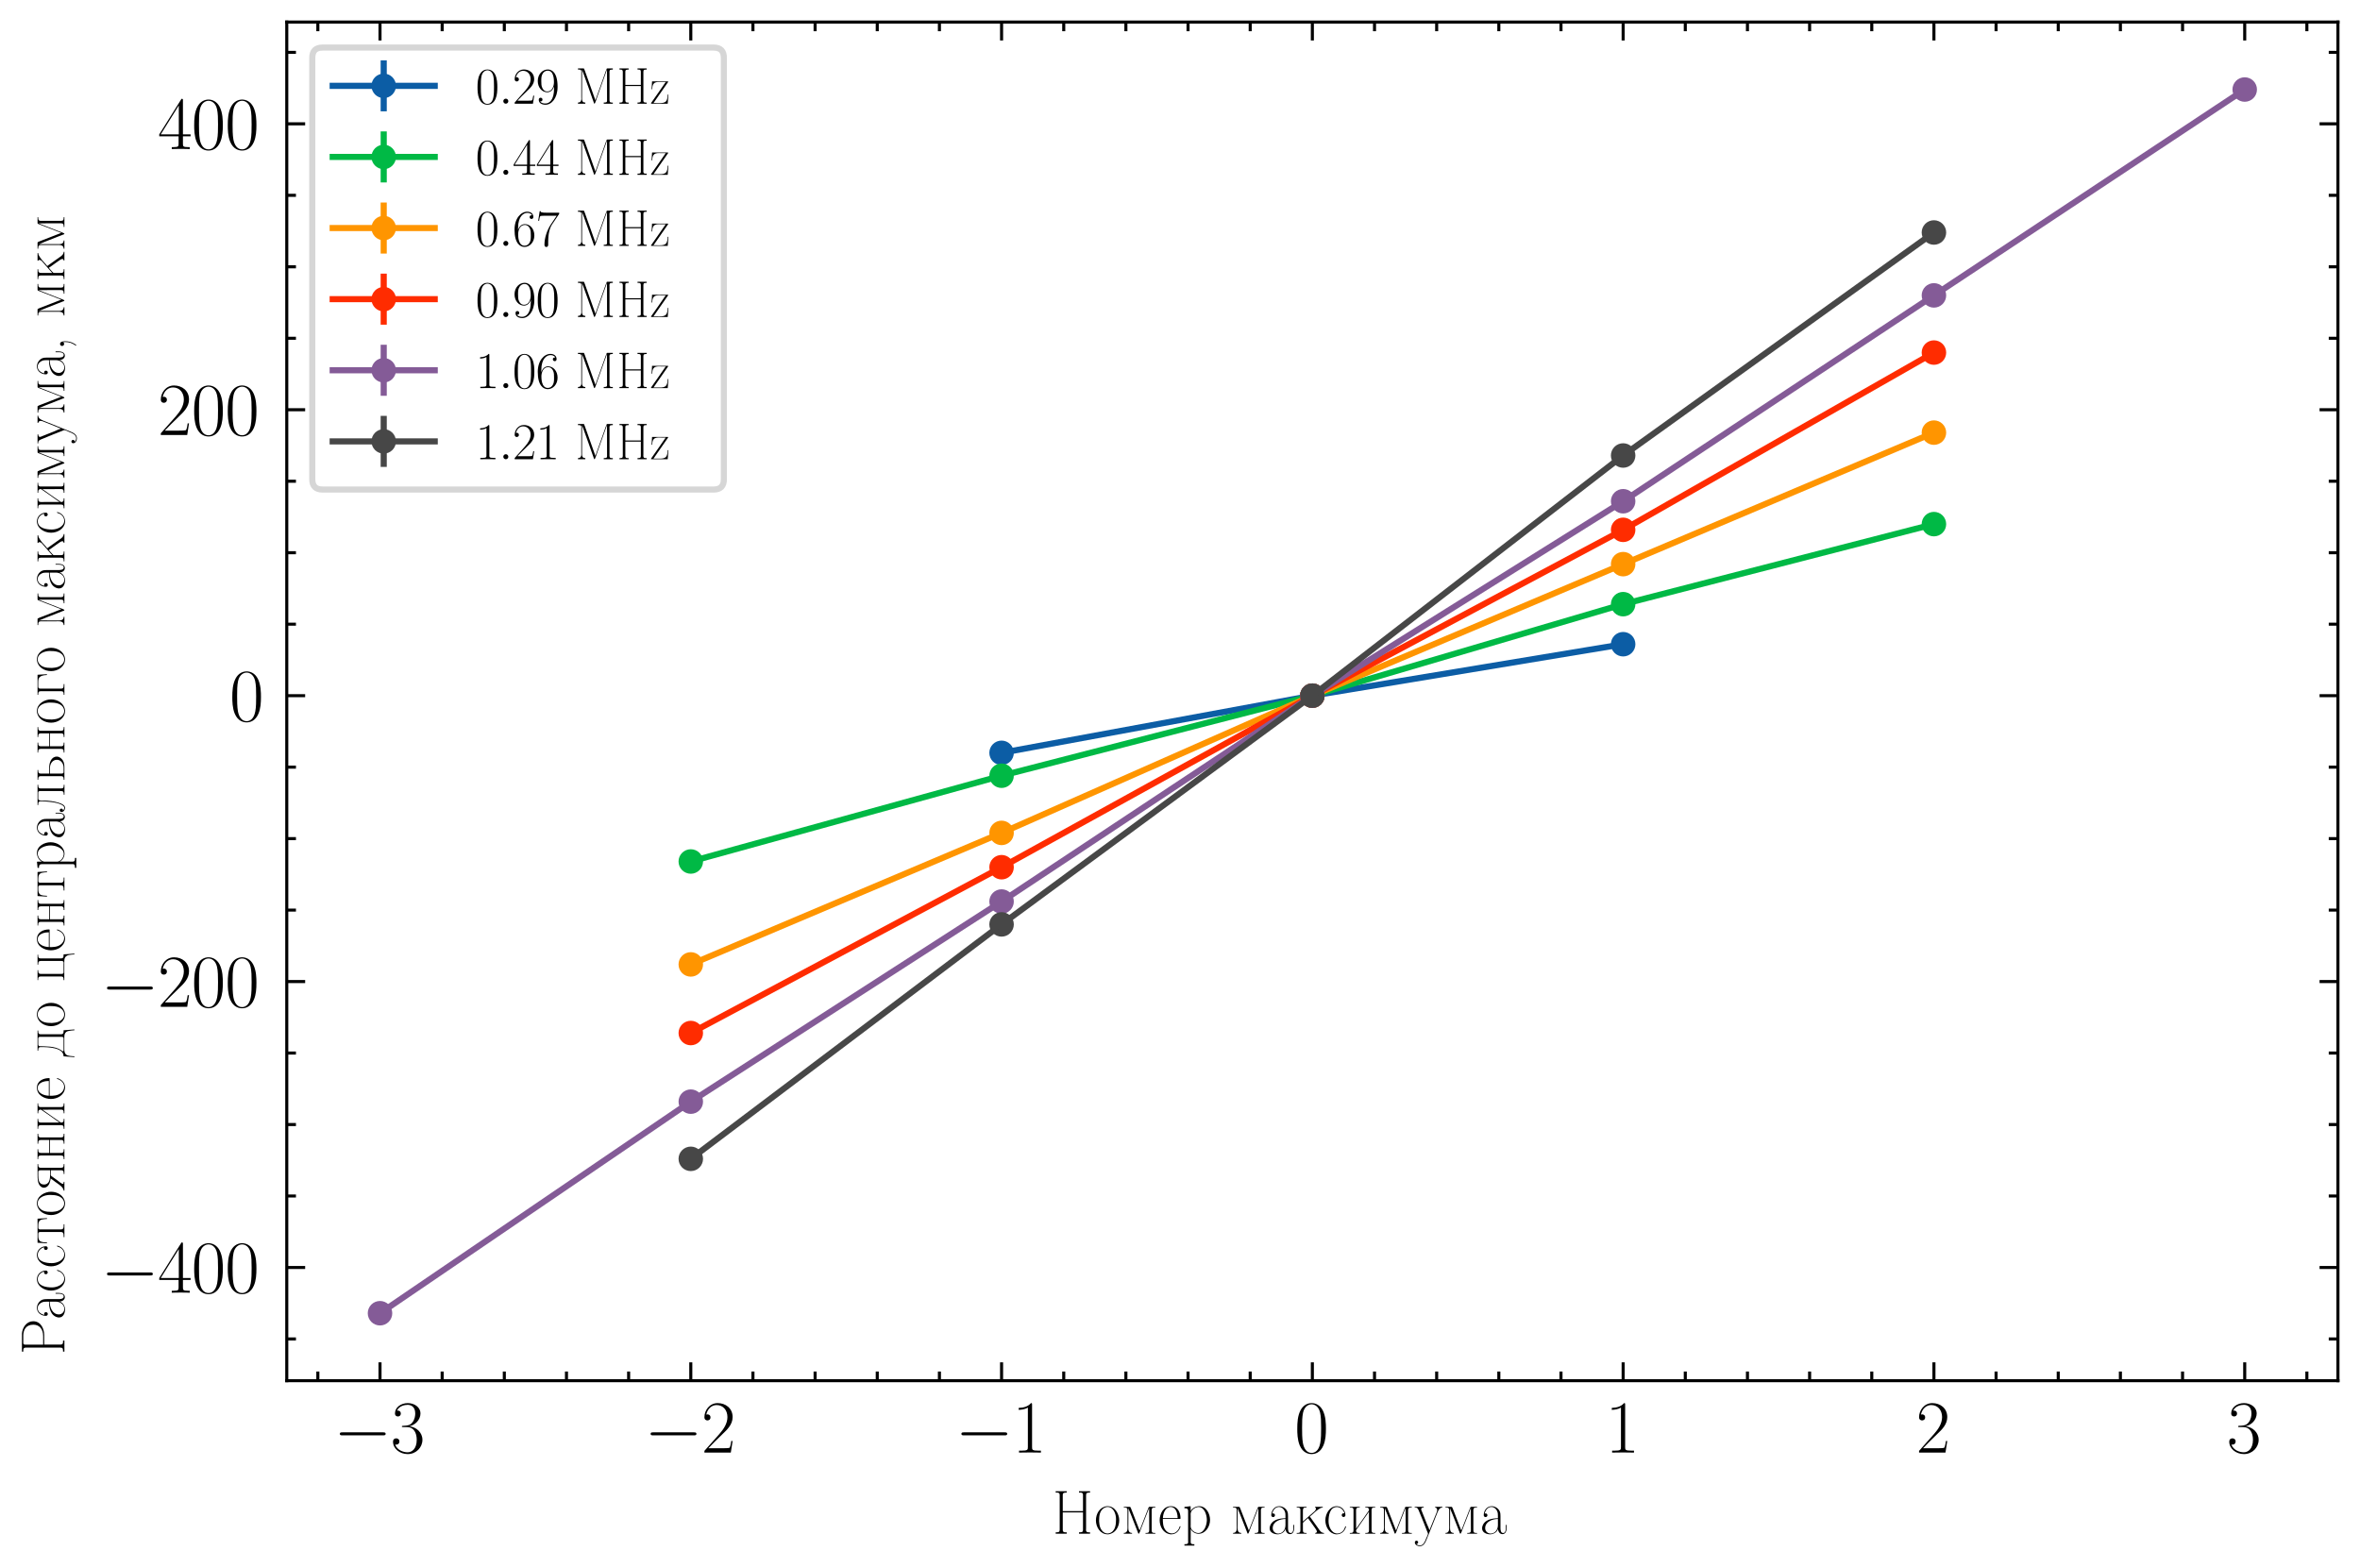 <?xml version="1.0" encoding="utf-8" standalone="no"?>
<!DOCTYPE svg PUBLIC "-//W3C//DTD SVG 1.1//EN"
  "http://www.w3.org/Graphics/SVG/1.1/DTD/svg11.dtd">
<svg xmlns:xlink="http://www.w3.org/1999/xlink" width="385.207pt" height="255.868pt" viewBox="0 0 385.207 255.868" xmlns="http://www.w3.org/2000/svg" version="1.1">
 <defs>
  <style type="text/css">*{stroke-linejoin: round; stroke-linecap: butt}</style>
 </defs>
 <g id="figure_1">
  <g id="patch_1">
   <path d="M 0 255.868 
L 385.207 255.868 
L 385.207 0 
L 0 0 
z
" style="fill: #ffffff"/>
  </g>
  <g id="axes_1">
   <g id="patch_2">
    <path d="M 46.807 225.36 
L 381.607 225.36 
L 381.607 3.6 
L 46.807 3.6 
z
" style="fill: #ffffff"/>
   </g>
   <g id="matplotlib.axis_1">
    <g id="xtick_1">
     <g id="line2d_1">
      <defs>
       <path id="m3c8d085872" d="M 0 0 
L 0 -3 
" style="stroke: #000000; stroke-width: 0.5"/>
      </defs>
      <g>
       <use xlink:href="#m3c8d085872" x="62.026" y="225.36" style="stroke: #000000; stroke-width: 0.5"/>
      </g>
     </g>
     <g id="line2d_2">
      <defs>
       <path id="m4d13d5bc08" d="M 0 0 
L 0 3 
" style="stroke: #000000; stroke-width: 0.5"/>
      </defs>
      <g>
       <use xlink:href="#m4d13d5bc08" x="62.026" y="3.6" style="stroke: #000000; stroke-width: 0.5"/>
      </g>
     </g>
     <g id="text_1">
      <!-- $\mathdefault{−3}$ -->
      <g transform="translate(54.45 237.094) scale(0.12 -0.12)">
       <defs>
        <path id="CMSY10-0" d="M 4218 1472 
C 4326 1472 4442 1472 4442 1600 
C 4442 1728 4326 1728 4218 1728 
L 755 1728 
C 646 1728 531 1728 531 1600 
C 531 1472 646 1472 755 1472 
L 4218 1472 
z
" transform="scale(0.016)"/>
        <path id="CMR17-33" d="M 1414 2176 
C 1984 2176 2234 1673 2234 1094 
C 2234 322 1824 25 1453 25 
C 1114 25 563 193 390 691 
C 422 678 454 678 486 678 
C 640 678 755 780 755 947 
C 755 1132 614 1216 486 1216 
C 378 1216 211 1164 211 927 
C 211 335 787 -128 1466 -128 
C 2176 -128 2720 432 2720 1087 
C 2720 1718 2208 2176 1600 2246 
C 2086 2347 2554 2776 2554 3353 
C 2554 3856 2048 4224 1472 4224 
C 890 4224 378 3862 378 3347 
C 378 3123 544 3084 627 3084 
C 762 3084 877 3167 877 3334 
C 877 3500 762 3584 627 3584 
C 602 3584 570 3584 544 3571 
C 730 3999 1235 4076 1459 4076 
C 1683 4076 2106 3966 2106 3347 
C 2106 3167 2080 2851 1862 2574 
C 1670 2329 1453 2316 1242 2297 
C 1210 2297 1062 2284 1037 2284 
C 992 2278 966 2272 966 2227 
C 966 2182 973 2176 1101 2176 
L 1414 2176 
z
" transform="scale(0.016)"/>
       </defs>
       <use xlink:href="#CMSY10-0" transform="scale(0.996)"/>
       <use xlink:href="#CMR17-33" transform="translate(77.487 0) scale(0.996)"/>
      </g>
     </g>
    </g>
    <g id="xtick_2">
     <g id="line2d_3">
      <g>
       <use xlink:href="#m3c8d085872" x="112.753" y="225.36" style="stroke: #000000; stroke-width: 0.5"/>
      </g>
     </g>
     <g id="line2d_4">
      <g>
       <use xlink:href="#m4d13d5bc08" x="112.753" y="3.6" style="stroke: #000000; stroke-width: 0.5"/>
      </g>
     </g>
     <g id="text_2">
      <!-- $\mathdefault{−2}$ -->
      <g transform="translate(105.177 237.094) scale(0.12 -0.12)">
       <defs>
        <path id="CMR17-32" d="M 2669 990 
L 2554 990 
C 2490 537 2438 460 2413 422 
C 2381 371 1920 371 1830 371 
L 602 371 
C 832 620 1280 1073 1824 1596 
C 2214 1966 2669 2400 2669 3033 
C 2669 3788 2067 4224 1395 4224 
C 691 4224 262 3603 262 3027 
C 262 2777 448 2745 525 2745 
C 589 2745 781 2783 781 3007 
C 781 3206 614 3264 525 3264 
C 486 3264 448 3257 422 3244 
C 544 3788 915 4057 1306 4057 
C 1862 4057 2227 3616 2227 3033 
C 2227 2477 1901 1998 1536 1583 
L 262 147 
L 262 0 
L 2515 0 
L 2669 990 
z
" transform="scale(0.016)"/>
       </defs>
       <use xlink:href="#CMSY10-0" transform="scale(0.996)"/>
       <use xlink:href="#CMR17-32" transform="translate(77.487 0) scale(0.996)"/>
      </g>
     </g>
    </g>
    <g id="xtick_3">
     <g id="line2d_5">
      <g>
       <use xlink:href="#m3c8d085872" x="163.48" y="225.36" style="stroke: #000000; stroke-width: 0.5"/>
      </g>
     </g>
     <g id="line2d_6">
      <g>
       <use xlink:href="#m4d13d5bc08" x="163.48" y="3.6" style="stroke: #000000; stroke-width: 0.5"/>
      </g>
     </g>
     <g id="text_3">
      <!-- $\mathdefault{−1}$ -->
      <g transform="translate(155.904 237.094) scale(0.12 -0.12)">
       <defs>
        <path id="CMR17-31" d="M 1702 4083 
C 1702 4217 1696 4224 1606 4224 
C 1357 3927 979 3833 621 3820 
C 602 3820 570 3820 563 3808 
C 557 3795 557 3782 557 3648 
C 755 3648 1088 3686 1344 3839 
L 1344 467 
C 1344 243 1331 166 781 166 
L 589 166 
L 589 0 
C 896 6 1216 12 1523 12 
C 1830 12 2150 6 2458 0 
L 2458 166 
L 2266 166 
C 1715 166 1702 236 1702 467 
L 1702 4083 
z
" transform="scale(0.016)"/>
       </defs>
       <use xlink:href="#CMSY10-0" transform="scale(0.996)"/>
       <use xlink:href="#CMR17-31" transform="translate(77.487 0) scale(0.996)"/>
      </g>
     </g>
    </g>
    <g id="xtick_4">
     <g id="line2d_7">
      <g>
       <use xlink:href="#m3c8d085872" x="214.207" y="225.36" style="stroke: #000000; stroke-width: 0.5"/>
      </g>
     </g>
     <g id="line2d_8">
      <g>
       <use xlink:href="#m4d13d5bc08" x="214.207" y="3.6" style="stroke: #000000; stroke-width: 0.5"/>
      </g>
     </g>
     <g id="text_4">
      <!-- $\mathdefault{0}$ -->
      <g transform="translate(211.281 237.094) scale(0.12 -0.12)">
       <defs>
        <path id="CMR17-30" d="M 2688 2038 
C 2688 2430 2682 3099 2413 3613 
C 2176 4063 1798 4224 1466 4224 
C 1158 4224 768 4082 525 3620 
C 269 3137 243 2539 243 2038 
C 243 1671 250 1112 448 623 
C 723 -39 1216 -128 1466 -128 
C 1760 -128 2208 -7 2470 604 
C 2662 1048 2688 1568 2688 2038 
z
M 1466 -26 
C 1056 -26 813 328 723 816 
C 653 1196 653 1749 653 2109 
C 653 2604 653 3015 736 3407 
C 858 3954 1216 4121 1466 4121 
C 1728 4121 2067 3947 2189 3420 
C 2272 3054 2278 2623 2278 2109 
C 2278 1691 2278 1176 2202 797 
C 2067 96 1690 -26 1466 -26 
z
" transform="scale(0.016)"/>
       </defs>
       <use xlink:href="#CMR17-30" transform="scale(0.996)"/>
      </g>
     </g>
    </g>
    <g id="xtick_5">
     <g id="line2d_9">
      <g>
       <use xlink:href="#m3c8d085872" x="264.935" y="225.36" style="stroke: #000000; stroke-width: 0.5"/>
      </g>
     </g>
     <g id="line2d_10">
      <g>
       <use xlink:href="#m4d13d5bc08" x="264.935" y="3.6" style="stroke: #000000; stroke-width: 0.5"/>
      </g>
     </g>
     <g id="text_5">
      <!-- $\mathdefault{1}$ -->
      <g transform="translate(262.008 237.094) scale(0.12 -0.12)">
       <use xlink:href="#CMR17-31" transform="scale(0.996)"/>
      </g>
     </g>
    </g>
    <g id="xtick_6">
     <g id="line2d_11">
      <g>
       <use xlink:href="#m3c8d085872" x="315.662" y="225.36" style="stroke: #000000; stroke-width: 0.5"/>
      </g>
     </g>
     <g id="line2d_12">
      <g>
       <use xlink:href="#m4d13d5bc08" x="315.662" y="3.6" style="stroke: #000000; stroke-width: 0.5"/>
      </g>
     </g>
     <g id="text_6">
      <!-- $\mathdefault{2}$ -->
      <g transform="translate(312.735 237.094) scale(0.12 -0.12)">
       <use xlink:href="#CMR17-32" transform="scale(0.996)"/>
      </g>
     </g>
    </g>
    <g id="xtick_7">
     <g id="line2d_13">
      <g>
       <use xlink:href="#m3c8d085872" x="366.389" y="225.36" style="stroke: #000000; stroke-width: 0.5"/>
      </g>
     </g>
     <g id="line2d_14">
      <g>
       <use xlink:href="#m4d13d5bc08" x="366.389" y="3.6" style="stroke: #000000; stroke-width: 0.5"/>
      </g>
     </g>
     <g id="text_7">
      <!-- $\mathdefault{3}$ -->
      <g transform="translate(363.463 237.094) scale(0.12 -0.12)">
       <use xlink:href="#CMR17-33" transform="scale(0.996)"/>
      </g>
     </g>
    </g>
    <g id="xtick_8">
     <g id="line2d_15">
      <defs>
       <path id="m43508bafe1" d="M 0 0 
L 0 -1.5 
" style="stroke: #000000; stroke-width: 0.5"/>
      </defs>
      <g>
       <use xlink:href="#m43508bafe1" x="51.88" y="225.36" style="stroke: #000000; stroke-width: 0.5"/>
      </g>
     </g>
     <g id="line2d_16">
      <defs>
       <path id="m3b8002e838" d="M 0 0 
L 0 1.5 
" style="stroke: #000000; stroke-width: 0.5"/>
      </defs>
      <g>
       <use xlink:href="#m3b8002e838" x="51.88" y="3.6" style="stroke: #000000; stroke-width: 0.5"/>
      </g>
     </g>
    </g>
    <g id="xtick_9">
     <g id="line2d_17">
      <g>
       <use xlink:href="#m43508bafe1" x="72.171" y="225.36" style="stroke: #000000; stroke-width: 0.5"/>
      </g>
     </g>
     <g id="line2d_18">
      <g>
       <use xlink:href="#m3b8002e838" x="72.171" y="3.6" style="stroke: #000000; stroke-width: 0.5"/>
      </g>
     </g>
    </g>
    <g id="xtick_10">
     <g id="line2d_19">
      <g>
       <use xlink:href="#m43508bafe1" x="82.317" y="225.36" style="stroke: #000000; stroke-width: 0.5"/>
      </g>
     </g>
     <g id="line2d_20">
      <g>
       <use xlink:href="#m3b8002e838" x="82.317" y="3.6" style="stroke: #000000; stroke-width: 0.5"/>
      </g>
     </g>
    </g>
    <g id="xtick_11">
     <g id="line2d_21">
      <g>
       <use xlink:href="#m43508bafe1" x="92.462" y="225.36" style="stroke: #000000; stroke-width: 0.5"/>
      </g>
     </g>
     <g id="line2d_22">
      <g>
       <use xlink:href="#m3b8002e838" x="92.462" y="3.6" style="stroke: #000000; stroke-width: 0.5"/>
      </g>
     </g>
    </g>
    <g id="xtick_12">
     <g id="line2d_23">
      <g>
       <use xlink:href="#m43508bafe1" x="102.607" y="225.36" style="stroke: #000000; stroke-width: 0.5"/>
      </g>
     </g>
     <g id="line2d_24">
      <g>
       <use xlink:href="#m3b8002e838" x="102.607" y="3.6" style="stroke: #000000; stroke-width: 0.5"/>
      </g>
     </g>
    </g>
    <g id="xtick_13">
     <g id="line2d_25">
      <g>
       <use xlink:href="#m43508bafe1" x="122.898" y="225.36" style="stroke: #000000; stroke-width: 0.5"/>
      </g>
     </g>
     <g id="line2d_26">
      <g>
       <use xlink:href="#m3b8002e838" x="122.898" y="3.6" style="stroke: #000000; stroke-width: 0.5"/>
      </g>
     </g>
    </g>
    <g id="xtick_14">
     <g id="line2d_27">
      <g>
       <use xlink:href="#m43508bafe1" x="133.044" y="225.36" style="stroke: #000000; stroke-width: 0.5"/>
      </g>
     </g>
     <g id="line2d_28">
      <g>
       <use xlink:href="#m3b8002e838" x="133.044" y="3.6" style="stroke: #000000; stroke-width: 0.5"/>
      </g>
     </g>
    </g>
    <g id="xtick_15">
     <g id="line2d_29">
      <g>
       <use xlink:href="#m43508bafe1" x="143.189" y="225.36" style="stroke: #000000; stroke-width: 0.5"/>
      </g>
     </g>
     <g id="line2d_30">
      <g>
       <use xlink:href="#m3b8002e838" x="143.189" y="3.6" style="stroke: #000000; stroke-width: 0.5"/>
      </g>
     </g>
    </g>
    <g id="xtick_16">
     <g id="line2d_31">
      <g>
       <use xlink:href="#m43508bafe1" x="153.335" y="225.36" style="stroke: #000000; stroke-width: 0.5"/>
      </g>
     </g>
     <g id="line2d_32">
      <g>
       <use xlink:href="#m3b8002e838" x="153.335" y="3.6" style="stroke: #000000; stroke-width: 0.5"/>
      </g>
     </g>
    </g>
    <g id="xtick_17">
     <g id="line2d_33">
      <g>
       <use xlink:href="#m43508bafe1" x="173.626" y="225.36" style="stroke: #000000; stroke-width: 0.5"/>
      </g>
     </g>
     <g id="line2d_34">
      <g>
       <use xlink:href="#m3b8002e838" x="173.626" y="3.6" style="stroke: #000000; stroke-width: 0.5"/>
      </g>
     </g>
    </g>
    <g id="xtick_18">
     <g id="line2d_35">
      <g>
       <use xlink:href="#m43508bafe1" x="183.771" y="225.36" style="stroke: #000000; stroke-width: 0.5"/>
      </g>
     </g>
     <g id="line2d_36">
      <g>
       <use xlink:href="#m3b8002e838" x="183.771" y="3.6" style="stroke: #000000; stroke-width: 0.5"/>
      </g>
     </g>
    </g>
    <g id="xtick_19">
     <g id="line2d_37">
      <g>
       <use xlink:href="#m43508bafe1" x="193.917" y="225.36" style="stroke: #000000; stroke-width: 0.5"/>
      </g>
     </g>
     <g id="line2d_38">
      <g>
       <use xlink:href="#m3b8002e838" x="193.917" y="3.6" style="stroke: #000000; stroke-width: 0.5"/>
      </g>
     </g>
    </g>
    <g id="xtick_20">
     <g id="line2d_39">
      <g>
       <use xlink:href="#m43508bafe1" x="204.062" y="225.36" style="stroke: #000000; stroke-width: 0.5"/>
      </g>
     </g>
     <g id="line2d_40">
      <g>
       <use xlink:href="#m3b8002e838" x="204.062" y="3.6" style="stroke: #000000; stroke-width: 0.5"/>
      </g>
     </g>
    </g>
    <g id="xtick_21">
     <g id="line2d_41">
      <g>
       <use xlink:href="#m43508bafe1" x="224.353" y="225.36" style="stroke: #000000; stroke-width: 0.5"/>
      </g>
     </g>
     <g id="line2d_42">
      <g>
       <use xlink:href="#m3b8002e838" x="224.353" y="3.6" style="stroke: #000000; stroke-width: 0.5"/>
      </g>
     </g>
    </g>
    <g id="xtick_22">
     <g id="line2d_43">
      <g>
       <use xlink:href="#m43508bafe1" x="234.498" y="225.36" style="stroke: #000000; stroke-width: 0.5"/>
      </g>
     </g>
     <g id="line2d_44">
      <g>
       <use xlink:href="#m3b8002e838" x="234.498" y="3.6" style="stroke: #000000; stroke-width: 0.5"/>
      </g>
     </g>
    </g>
    <g id="xtick_23">
     <g id="line2d_45">
      <g>
       <use xlink:href="#m43508bafe1" x="244.644" y="225.36" style="stroke: #000000; stroke-width: 0.5"/>
      </g>
     </g>
     <g id="line2d_46">
      <g>
       <use xlink:href="#m3b8002e838" x="244.644" y="3.6" style="stroke: #000000; stroke-width: 0.5"/>
      </g>
     </g>
    </g>
    <g id="xtick_24">
     <g id="line2d_47">
      <g>
       <use xlink:href="#m43508bafe1" x="254.789" y="225.36" style="stroke: #000000; stroke-width: 0.5"/>
      </g>
     </g>
     <g id="line2d_48">
      <g>
       <use xlink:href="#m3b8002e838" x="254.789" y="3.6" style="stroke: #000000; stroke-width: 0.5"/>
      </g>
     </g>
    </g>
    <g id="xtick_25">
     <g id="line2d_49">
      <g>
       <use xlink:href="#m43508bafe1" x="275.08" y="225.36" style="stroke: #000000; stroke-width: 0.5"/>
      </g>
     </g>
     <g id="line2d_50">
      <g>
       <use xlink:href="#m3b8002e838" x="275.08" y="3.6" style="stroke: #000000; stroke-width: 0.5"/>
      </g>
     </g>
    </g>
    <g id="xtick_26">
     <g id="line2d_51">
      <g>
       <use xlink:href="#m43508bafe1" x="285.226" y="225.36" style="stroke: #000000; stroke-width: 0.5"/>
      </g>
     </g>
     <g id="line2d_52">
      <g>
       <use xlink:href="#m3b8002e838" x="285.226" y="3.6" style="stroke: #000000; stroke-width: 0.5"/>
      </g>
     </g>
    </g>
    <g id="xtick_27">
     <g id="line2d_53">
      <g>
       <use xlink:href="#m43508bafe1" x="295.371" y="225.36" style="stroke: #000000; stroke-width: 0.5"/>
      </g>
     </g>
     <g id="line2d_54">
      <g>
       <use xlink:href="#m3b8002e838" x="295.371" y="3.6" style="stroke: #000000; stroke-width: 0.5"/>
      </g>
     </g>
    </g>
    <g id="xtick_28">
     <g id="line2d_55">
      <g>
       <use xlink:href="#m43508bafe1" x="305.517" y="225.36" style="stroke: #000000; stroke-width: 0.5"/>
      </g>
     </g>
     <g id="line2d_56">
      <g>
       <use xlink:href="#m3b8002e838" x="305.517" y="3.6" style="stroke: #000000; stroke-width: 0.5"/>
      </g>
     </g>
    </g>
    <g id="xtick_29">
     <g id="line2d_57">
      <g>
       <use xlink:href="#m43508bafe1" x="325.807" y="225.36" style="stroke: #000000; stroke-width: 0.5"/>
      </g>
     </g>
     <g id="line2d_58">
      <g>
       <use xlink:href="#m3b8002e838" x="325.807" y="3.6" style="stroke: #000000; stroke-width: 0.5"/>
      </g>
     </g>
    </g>
    <g id="xtick_30">
     <g id="line2d_59">
      <g>
       <use xlink:href="#m43508bafe1" x="335.953" y="225.36" style="stroke: #000000; stroke-width: 0.5"/>
      </g>
     </g>
     <g id="line2d_60">
      <g>
       <use xlink:href="#m3b8002e838" x="335.953" y="3.6" style="stroke: #000000; stroke-width: 0.5"/>
      </g>
     </g>
    </g>
    <g id="xtick_31">
     <g id="line2d_61">
      <g>
       <use xlink:href="#m43508bafe1" x="346.098" y="225.36" style="stroke: #000000; stroke-width: 0.5"/>
      </g>
     </g>
     <g id="line2d_62">
      <g>
       <use xlink:href="#m3b8002e838" x="346.098" y="3.6" style="stroke: #000000; stroke-width: 0.5"/>
      </g>
     </g>
    </g>
    <g id="xtick_32">
     <g id="line2d_63">
      <g>
       <use xlink:href="#m43508bafe1" x="356.244" y="225.36" style="stroke: #000000; stroke-width: 0.5"/>
      </g>
     </g>
     <g id="line2d_64">
      <g>
       <use xlink:href="#m3b8002e838" x="356.244" y="3.6" style="stroke: #000000; stroke-width: 0.5"/>
      </g>
     </g>
    </g>
    <g id="xtick_33">
     <g id="line2d_65">
      <g>
       <use xlink:href="#m43508bafe1" x="376.535" y="225.36" style="stroke: #000000; stroke-width: 0.5"/>
      </g>
     </g>
     <g id="line2d_66">
      <g>
       <use xlink:href="#m3b8002e838" x="376.535" y="3.6" style="stroke: #000000; stroke-width: 0.5"/>
      </g>
     </g>
    </g>
    <g id="text_8">
     <!-- Номер максимума -->
     <g transform="translate(171.57 250.332) scale(0.1 -0.1)">
      <defs>
       <path id="SFRM3583-cd" d="M 467 4352 
L 467 4211 
L 576 4211 
C 742 4211 877 4191 877 3941 
L 877 406 
C 877 159 768 140 467 140 
L 467 0 
L 1600 0 
L 1600 140 
L 1491 140 
C 1331 140 1190 159 1190 393 
L 1190 2176 
L 3264 2176 
L 3264 393 
C 3264 178 3181 140 2854 140 
L 2854 0 
L 3987 0 
L 3987 140 
L 3878 140 
C 3712 140 3571 159 3571 406 
C 3571 456 3578 501 3578 551 
L 3578 3941 
C 3578 4191 3686 4211 3987 4211 
L 3987 4352 
L 2854 4352 
L 2854 4211 
L 2970 4211 
C 3130 4211 3264 4191 3264 3960 
L 3264 2316 
L 1190 2316 
L 1190 3960 
C 1190 4159 1267 4211 1600 4211 
L 1600 4352 
L 467 4352 
z
" transform="scale(0.016)"/>
       <path id="SFRM3583-ee" d="M 1350 2816 
C 614 2725 237 2032 237 1359 
C 237 673 685 -64 1440 -64 
L 1504 -64 
C 2240 26 2624 712 2624 1366 
C 2624 2021 2182 2816 1440 2816 
C 1408 2822 1382 2816 1350 2816 
z
M 563 1256 
L 563 1359 
C 563 1845 621 2388 1114 2660 
C 1197 2699 1293 2731 1389 2738 
L 1434 2738 
C 2054 2738 2298 2006 2298 1482 
C 2298 971 2246 240 1606 46 
C 1549 33 1491 20 1434 20 
C 960 20 653 499 595 958 
C 576 1055 576 1159 563 1256 
z
" transform="scale(0.016)"/>
       <path id="SFRM3583-ec" d="M 294 2752 
L 294 2681 
L 384 2681 
C 538 2681 672 2643 672 2425 
L 672 979 
C 672 870 678 755 678 640 
C 678 403 659 76 294 76 
L 294 0 
L 1139 0 
L 1139 76 
C 787 76 762 377 762 588 
L 768 2630 
C 813 2412 947 2169 1030 1945 
L 1549 620 
C 1606 460 1670 307 1734 147 
C 1747 102 1766 6 1824 0 
C 1894 0 2029 416 2099 614 
C 2342 1209 2560 1817 2803 2412 
C 2835 2489 2874 2572 2893 2656 
L 2899 339 
C 2899 108 2771 76 2611 76 
L 2522 76 
L 2522 0 
L 3526 0 
L 3526 76 
L 3437 76 
C 3277 76 3149 108 3149 332 
L 3149 2425 
C 3149 2649 3283 2681 3437 2681 
L 3526 2681 
L 3526 2752 
L 2938 2752 
L 2874 2739 
L 2835 2688 
L 1914 326 
L 1043 2566 
L 960 2739 
L 890 2752 
L 294 2752 
z
" transform="scale(0.016)"/>
       <path id="SFRM3583-e5" d="M 563 1515 
L 2246 1515 
C 2259 1515 2285 1508 2310 1508 
C 2355 1508 2374 1534 2374 1573 
C 2374 2149 2099 2816 1382 2816 
C 614 2816 237 2019 237 1385 
C 237 751 589 33 1350 -64 
C 1376 -58 1402 -64 1427 -64 
C 1869 -64 2208 245 2355 665 
C 2362 685 2368 710 2368 730 
C 2368 749 2362 768 2336 768 
C 2272 768 2266 665 2246 607 
C 2118 297 1843 26 1485 26 
C 1216 26 960 181 813 400 
C 576 723 563 1137 563 1517 
L 563 1515 
z
M 570 1595 
C 582 2099 832 2738 1370 2738 
C 1818 2738 2010 2260 2061 1886 
C 2067 1789 2067 1692 2080 1595 
L 570 1595 
z
" transform="scale(0.016)"/>
       <path id="SFRM3583-f0" d="M 288 2745 
L 288 2605 
L 371 2605 
C 576 2605 666 2522 666 2324 
L 666 -724 
C 666 -769 672 -814 672 -858 
C 672 -1063 512 -1076 346 -1076 
L 288 -1076 
L 288 -1216 
L 1306 -1216 
L 1306 -1076 
L 1216 -1076 
C 1069 -1076 928 -1057 928 -852 
L 934 490 
C 1069 158 1459 -9 1728 -9 
C 2438 -9 2912 707 2912 1410 
C 2912 2036 2534 2816 1798 2816 
C 1453 2816 1050 2598 928 2298 
L 922 2816 
L 288 2745 
z
M 2579 1288 
C 2547 796 2278 68 1709 68 
C 1370 68 922 368 922 765 
C 922 803 928 841 928 880 
L 928 1825 
C 928 1889 922 1953 922 2017 
C 922 2375 1357 2733 1734 2733 
C 2349 2733 2586 1902 2586 1403 
C 2586 1365 2586 1327 2579 1288 
z
" transform="scale(0.016)"/>
       <path id="SFRM3583-e0" d="M 576 2058 
C 659 2401 883 2738 1274 2738 
C 1619 2738 1869 2408 1920 2090 
C 1933 2006 1933 1915 1933 1831 
L 1933 1579 
C 1318 1579 474 1436 320 659 
C 314 620 314 575 314 536 
C 314 102 800 -64 1133 -64 
C 1446 -64 1856 141 1939 497 
L 1946 497 
C 1946 225 2125 -45 2394 -45 
C 2746 -45 2829 335 2829 614 
L 2829 905 
L 2746 905 
L 2746 575 
C 2746 368 2701 70 2470 70 
C 2208 70 2195 413 2195 588 
L 2195 1792 
C 2195 1954 2189 2123 2125 2278 
C 1990 2595 1638 2816 1293 2816 
C 800 2816 480 2375 480 1896 
C 480 1773 570 1702 672 1702 
C 774 1702 858 1786 858 1890 
C 858 1987 794 2077 672 2077 
C 640 2077 608 2071 576 2058 
z
M 1933 1507 
L 1933 873 
C 1933 445 1670 44 1229 12 
L 1190 12 
C 896 12 627 245 627 562 
C 627 1236 1363 1507 1933 1507 
z
" transform="scale(0.016)"/>
       <path id="SFRM3583-ea" d="M 288 2752 
L 288 2681 
L 378 2681 
C 531 2681 666 2649 666 2425 
L 666 332 
C 666 108 538 76 378 76 
L 288 76 
L 288 0 
L 1299 0 
L 1299 76 
L 1216 76 
C 1030 76 922 121 922 339 
L 922 1049 
C 922 1120 941 1145 992 1196 
L 1094 1286 
C 1210 1388 1325 1504 1453 1593 
C 1517 1472 1613 1363 1690 1248 
C 1869 992 2061 742 2234 480 
L 2272 422 
C 2304 364 2355 281 2355 211 
C 2355 121 2266 76 2189 76 
L 2189 0 
L 3085 0 
L 3085 76 
C 2816 76 2650 307 2515 518 
C 2253 883 2003 1241 1741 1606 
C 1709 1657 1677 1708 1632 1753 
L 1632 1760 
C 1933 1984 2176 2278 2496 2483 
C 2630 2579 2784 2675 2957 2681 
L 2957 2752 
L 2176 2752 
L 2176 2681 
C 2240 2649 2259 2630 2259 2579 
C 2259 2380 2067 2252 2067 2252 
C 1920 2112 1766 1990 1613 1856 
C 1382 1651 1158 1446 922 1248 
L 922 2361 
C 922 2592 979 2681 1222 2681 
L 1299 2681 
L 1299 2752 
L 288 2752 
z
" transform="scale(0.016)"/>
       <path id="SFRM3583-f1" d="M 2221 2078 
C 2189 2084 2157 2091 2125 2091 
C 2022 2091 1946 2000 1946 1903 
C 1946 1806 2022 1709 2131 1709 
C 2221 1709 2310 1773 2323 1871 
L 2323 1909 
C 2323 2356 1965 2816 1440 2816 
C 717 2816 269 2058 269 1372 
C 269 693 678 0 1363 -64 
L 1427 -64 
C 1882 -64 2240 227 2368 660 
C 2374 686 2381 712 2381 738 
C 2381 757 2368 764 2355 764 
C 2285 764 2272 641 2246 576 
C 2131 246 1824 20 1498 20 
C 890 20 595 744 595 1275 
C 595 1819 710 2731 1453 2731 
C 1811 2731 2138 2434 2221 2078 
z
" transform="scale(0.016)"/>
       <path id="SFRM3583-e8" d="M 288 2752 
L 288 2687 
L 378 2687 
C 531 2687 666 2655 666 2431 
L 666 333 
C 666 109 538 76 378 76 
L 288 76 
L 288 0 
L 1306 0 
L 1306 76 
L 1216 76 
C 1075 76 960 96 928 269 
L 928 314 
C 928 397 1005 468 1050 532 
C 1331 955 1632 1372 1926 1789 
L 2131 2084 
C 2170 2142 2214 2193 2246 2258 
L 2253 333 
C 2253 102 2112 76 1965 76 
L 1875 76 
L 1875 0 
L 2893 0 
L 2893 76 
L 2803 76 
C 2643 76 2515 109 2515 333 
L 2515 2431 
C 2515 2655 2650 2687 2803 2687 
L 2893 2687 
L 2893 2752 
L 1875 2752 
L 1875 2681 
L 1965 2681 
C 2106 2681 2221 2656 2253 2483 
L 2253 2438 
C 2253 2355 2176 2284 2131 2220 
C 1850 1798 1549 1382 1254 966 
L 1050 672 
C 1011 614 966 563 934 499 
L 928 2425 
C 928 2636 1050 2681 1216 2681 
L 1306 2681 
L 1306 2752 
L 998 2752 
L 288 2752 
z
" transform="scale(0.016)"/>
       <path id="SFRM3583-f3" d="M 90 2752 
L 90 2688 
C 410 2688 435 2560 595 2163 
C 864 1504 1146 838 1395 172 
C 1414 121 1453 64 1453 6 
C 1453 -128 1318 -352 1261 -493 
C 1152 -788 992 -1204 627 -1204 
C 493 -1204 352 -1146 256 -1056 
C 358 -1056 448 -999 448 -884 
C 448 -788 371 -717 275 -717 
C 186 -717 109 -781 109 -896 
C 109 -1146 390 -1280 614 -1280 
L 621 -1280 
C 1043 -1280 1210 -845 1350 -500 
L 1562 19 
C 1798 608 2035 1203 2272 1792 
C 2304 1868 2336 1939 2362 2016 
C 2470 2278 2586 2669 2931 2688 
L 2931 2752 
L 2189 2752 
L 2189 2681 
C 2310 2681 2400 2553 2400 2438 
C 2400 2330 2349 2202 2310 2106 
C 2150 1716 1997 1320 1837 930 
L 1683 553 
C 1658 483 1626 419 1606 349 
L 1600 349 
C 1549 572 1427 796 1338 1007 
C 1190 1365 1050 1729 909 2087 
L 832 2279 
C 800 2349 755 2438 755 2515 
C 755 2604 832 2681 1018 2681 
L 1018 2752 
L 717 2752 
L 90 2752 
z
" transform="scale(0.016)"/>
      </defs>
      <use xlink:href="#SFRM3583-cd" transform="scale(0.996)"/>
      <use xlink:href="#SFRM3583-ee" transform="translate(69.321 0) scale(0.996)"/>
      <use xlink:href="#SFRM3583-ec" transform="translate(113.899 0) scale(0.996)"/>
      <use xlink:href="#SFRM3583-e5" transform="translate(173.358 0) scale(0.996)"/>
      <use xlink:href="#SFRM3583-f0" transform="translate(212.976 0) scale(0.996)"/>
      <use xlink:href="#SFRM3583-ec" transform="translate(292.213 0) scale(0.996)"/>
      <use xlink:href="#SFRM3583-e0" transform="translate(351.672 0) scale(0.996)"/>
      <use xlink:href="#SFRM3583-ea" transform="translate(396.25 0) scale(0.996)"/>
      <use xlink:href="#SFRM3583-f1" transform="translate(443.309 0) scale(0.996)"/>
      <use xlink:href="#SFRM3583-e8" transform="translate(482.927 0) scale(0.996)"/>
      <use xlink:href="#SFRM3583-ec" transform="translate(532.465 0) scale(0.996)"/>
      <use xlink:href="#SFRM3583-f3" transform="translate(591.924 0) scale(0.996)"/>
      <use xlink:href="#SFRM3583-ec" transform="translate(638.982 0) scale(0.996)"/>
      <use xlink:href="#SFRM3583-e0" transform="translate(698.441 0) scale(0.996)"/>
     </g>
    </g>
   </g>
   <g id="matplotlib.axis_2">
    <g id="ytick_1">
     <g id="line2d_67">
      <defs>
       <path id="m9993cabe93" d="M 0 0 
L 3 0 
" style="stroke: #000000; stroke-width: 0.5"/>
      </defs>
      <g>
       <use xlink:href="#m9993cabe93" x="46.807" y="206.88" style="stroke: #000000; stroke-width: 0.5"/>
      </g>
     </g>
     <g id="line2d_68">
      <defs>
       <path id="mc981f0ca32" d="M 0 0 
L -3 0 
" style="stroke: #000000; stroke-width: 0.5"/>
      </defs>
      <g>
       <use xlink:href="#mc981f0ca32" x="381.607" y="206.88" style="stroke: #000000; stroke-width: 0.5"/>
      </g>
     </g>
     <g id="text_9">
      <!-- $\mathdefault{−400}$ -->
      <g transform="translate(16.45 210.997) scale(0.12 -0.12)">
       <defs>
        <path id="CMR17-34" d="M 2150 4147 
C 2150 4281 2144 4288 2029 4288 
L 128 1254 
L 128 1088 
L 1779 1088 
L 1779 460 
C 1779 230 1766 166 1318 166 
L 1197 166 
L 1197 0 
C 1402 12 1747 12 1965 12 
C 2182 12 2528 12 2733 0 
L 2733 166 
L 2611 166 
C 2163 166 2150 230 2150 460 
L 2150 1088 
L 2803 1088 
L 2803 1254 
L 2150 1254 
L 2150 4147 
z
M 1798 3723 
L 1798 1254 
L 256 1254 
L 1798 3723 
z
" transform="scale(0.016)"/>
       </defs>
       <use xlink:href="#CMSY10-0" transform="scale(0.996)"/>
       <use xlink:href="#CMR17-34" transform="translate(77.487 0) scale(0.996)"/>
       <use xlink:href="#CMR17-30" transform="translate(123.178 0) scale(0.996)"/>
       <use xlink:href="#CMR17-30" transform="translate(168.868 0) scale(0.996)"/>
      </g>
     </g>
    </g>
    <g id="ytick_2">
     <g id="line2d_69">
      <g>
       <use xlink:href="#m9993cabe93" x="46.807" y="160.213" style="stroke: #000000; stroke-width: 0.5"/>
      </g>
     </g>
     <g id="line2d_70">
      <g>
       <use xlink:href="#mc981f0ca32" x="381.607" y="160.213" style="stroke: #000000; stroke-width: 0.5"/>
      </g>
     </g>
     <g id="text_10">
      <!-- $\mathdefault{−200}$ -->
      <g transform="translate(16.45 164.33) scale(0.12 -0.12)">
       <use xlink:href="#CMSY10-0" transform="scale(0.996)"/>
       <use xlink:href="#CMR17-32" transform="translate(77.487 0) scale(0.996)"/>
       <use xlink:href="#CMR17-30" transform="translate(123.178 0) scale(0.996)"/>
       <use xlink:href="#CMR17-30" transform="translate(168.868 0) scale(0.996)"/>
      </g>
     </g>
    </g>
    <g id="ytick_3">
     <g id="line2d_71">
      <g>
       <use xlink:href="#m9993cabe93" x="46.807" y="113.547" style="stroke: #000000; stroke-width: 0.5"/>
      </g>
     </g>
     <g id="line2d_72">
      <g>
       <use xlink:href="#mc981f0ca32" x="381.607" y="113.547" style="stroke: #000000; stroke-width: 0.5"/>
      </g>
     </g>
     <g id="text_11">
      <!-- $\mathdefault{0}$ -->
      <g transform="translate(37.454 117.664) scale(0.12 -0.12)">
       <use xlink:href="#CMR17-30" transform="scale(0.996)"/>
      </g>
     </g>
    </g>
    <g id="ytick_4">
     <g id="line2d_73">
      <g>
       <use xlink:href="#m9993cabe93" x="46.807" y="66.88" style="stroke: #000000; stroke-width: 0.5"/>
      </g>
     </g>
     <g id="line2d_74">
      <g>
       <use xlink:href="#mc981f0ca32" x="381.607" y="66.88" style="stroke: #000000; stroke-width: 0.5"/>
      </g>
     </g>
     <g id="text_12">
      <!-- $\mathdefault{200}$ -->
      <g transform="translate(25.748 70.997) scale(0.12 -0.12)">
       <use xlink:href="#CMR17-32" transform="scale(0.996)"/>
       <use xlink:href="#CMR17-30" transform="translate(45.69 0) scale(0.996)"/>
       <use xlink:href="#CMR17-30" transform="translate(91.381 0) scale(0.996)"/>
      </g>
     </g>
    </g>
    <g id="ytick_5">
     <g id="line2d_75">
      <g>
       <use xlink:href="#m9993cabe93" x="46.807" y="20.213" style="stroke: #000000; stroke-width: 0.5"/>
      </g>
     </g>
     <g id="line2d_76">
      <g>
       <use xlink:href="#mc981f0ca32" x="381.607" y="20.213" style="stroke: #000000; stroke-width: 0.5"/>
      </g>
     </g>
     <g id="text_13">
      <!-- $\mathdefault{400}$ -->
      <g transform="translate(25.748 24.33) scale(0.12 -0.12)">
       <use xlink:href="#CMR17-34" transform="scale(0.996)"/>
       <use xlink:href="#CMR17-30" transform="translate(45.69 0) scale(0.996)"/>
       <use xlink:href="#CMR17-30" transform="translate(91.381 0) scale(0.996)"/>
      </g>
     </g>
    </g>
    <g id="ytick_6">
     <g id="line2d_77">
      <defs>
       <path id="mbcca97287a" d="M 0 0 
L 1.5 0 
" style="stroke: #000000; stroke-width: 0.5"/>
      </defs>
      <g>
       <use xlink:href="#mbcca97287a" x="46.807" y="218.547" style="stroke: #000000; stroke-width: 0.5"/>
      </g>
     </g>
     <g id="line2d_78">
      <defs>
       <path id="mde11b90d5c" d="M 0 0 
L -1.5 0 
" style="stroke: #000000; stroke-width: 0.5"/>
      </defs>
      <g>
       <use xlink:href="#mde11b90d5c" x="381.607" y="218.547" style="stroke: #000000; stroke-width: 0.5"/>
      </g>
     </g>
    </g>
    <g id="ytick_7">
     <g id="line2d_79">
      <g>
       <use xlink:href="#mbcca97287a" x="46.807" y="195.213" style="stroke: #000000; stroke-width: 0.5"/>
      </g>
     </g>
     <g id="line2d_80">
      <g>
       <use xlink:href="#mde11b90d5c" x="381.607" y="195.213" style="stroke: #000000; stroke-width: 0.5"/>
      </g>
     </g>
    </g>
    <g id="ytick_8">
     <g id="line2d_81">
      <g>
       <use xlink:href="#mbcca97287a" x="46.807" y="183.547" style="stroke: #000000; stroke-width: 0.5"/>
      </g>
     </g>
     <g id="line2d_82">
      <g>
       <use xlink:href="#mde11b90d5c" x="381.607" y="183.547" style="stroke: #000000; stroke-width: 0.5"/>
      </g>
     </g>
    </g>
    <g id="ytick_9">
     <g id="line2d_83">
      <g>
       <use xlink:href="#mbcca97287a" x="46.807" y="171.88" style="stroke: #000000; stroke-width: 0.5"/>
      </g>
     </g>
     <g id="line2d_84">
      <g>
       <use xlink:href="#mde11b90d5c" x="381.607" y="171.88" style="stroke: #000000; stroke-width: 0.5"/>
      </g>
     </g>
    </g>
    <g id="ytick_10">
     <g id="line2d_85">
      <g>
       <use xlink:href="#mbcca97287a" x="46.807" y="148.547" style="stroke: #000000; stroke-width: 0.5"/>
      </g>
     </g>
     <g id="line2d_86">
      <g>
       <use xlink:href="#mde11b90d5c" x="381.607" y="148.547" style="stroke: #000000; stroke-width: 0.5"/>
      </g>
     </g>
    </g>
    <g id="ytick_11">
     <g id="line2d_87">
      <g>
       <use xlink:href="#mbcca97287a" x="46.807" y="136.88" style="stroke: #000000; stroke-width: 0.5"/>
      </g>
     </g>
     <g id="line2d_88">
      <g>
       <use xlink:href="#mde11b90d5c" x="381.607" y="136.88" style="stroke: #000000; stroke-width: 0.5"/>
      </g>
     </g>
    </g>
    <g id="ytick_12">
     <g id="line2d_89">
      <g>
       <use xlink:href="#mbcca97287a" x="46.807" y="125.213" style="stroke: #000000; stroke-width: 0.5"/>
      </g>
     </g>
     <g id="line2d_90">
      <g>
       <use xlink:href="#mde11b90d5c" x="381.607" y="125.213" style="stroke: #000000; stroke-width: 0.5"/>
      </g>
     </g>
    </g>
    <g id="ytick_13">
     <g id="line2d_91">
      <g>
       <use xlink:href="#mbcca97287a" x="46.807" y="101.88" style="stroke: #000000; stroke-width: 0.5"/>
      </g>
     </g>
     <g id="line2d_92">
      <g>
       <use xlink:href="#mde11b90d5c" x="381.607" y="101.88" style="stroke: #000000; stroke-width: 0.5"/>
      </g>
     </g>
    </g>
    <g id="ytick_14">
     <g id="line2d_93">
      <g>
       <use xlink:href="#mbcca97287a" x="46.807" y="90.213" style="stroke: #000000; stroke-width: 0.5"/>
      </g>
     </g>
     <g id="line2d_94">
      <g>
       <use xlink:href="#mde11b90d5c" x="381.607" y="90.213" style="stroke: #000000; stroke-width: 0.5"/>
      </g>
     </g>
    </g>
    <g id="ytick_15">
     <g id="line2d_95">
      <g>
       <use xlink:href="#mbcca97287a" x="46.807" y="78.547" style="stroke: #000000; stroke-width: 0.5"/>
      </g>
     </g>
     <g id="line2d_96">
      <g>
       <use xlink:href="#mde11b90d5c" x="381.607" y="78.547" style="stroke: #000000; stroke-width: 0.5"/>
      </g>
     </g>
    </g>
    <g id="ytick_16">
     <g id="line2d_97">
      <g>
       <use xlink:href="#mbcca97287a" x="46.807" y="55.213" style="stroke: #000000; stroke-width: 0.5"/>
      </g>
     </g>
     <g id="line2d_98">
      <g>
       <use xlink:href="#mde11b90d5c" x="381.607" y="55.213" style="stroke: #000000; stroke-width: 0.5"/>
      </g>
     </g>
    </g>
    <g id="ytick_17">
     <g id="line2d_99">
      <g>
       <use xlink:href="#mbcca97287a" x="46.807" y="43.547" style="stroke: #000000; stroke-width: 0.5"/>
      </g>
     </g>
     <g id="line2d_100">
      <g>
       <use xlink:href="#mde11b90d5c" x="381.607" y="43.547" style="stroke: #000000; stroke-width: 0.5"/>
      </g>
     </g>
    </g>
    <g id="ytick_18">
     <g id="line2d_101">
      <g>
       <use xlink:href="#mbcca97287a" x="46.807" y="31.88" style="stroke: #000000; stroke-width: 0.5"/>
      </g>
     </g>
     <g id="line2d_102">
      <g>
       <use xlink:href="#mde11b90d5c" x="381.607" y="31.88" style="stroke: #000000; stroke-width: 0.5"/>
      </g>
     </g>
    </g>
    <g id="ytick_19">
     <g id="line2d_103">
      <g>
       <use xlink:href="#mbcca97287a" x="46.807" y="8.547" style="stroke: #000000; stroke-width: 0.5"/>
      </g>
     </g>
     <g id="line2d_104">
      <g>
       <use xlink:href="#mde11b90d5c" x="381.607" y="8.547" style="stroke: #000000; stroke-width: 0.5"/>
      </g>
     </g>
    </g>
    <g id="text_14">
     <!-- Расстояние до центрального максимума, мкм -->
     <g transform="translate(10.514 221.359) rotate(-90) scale(0.1 -0.1)">
      <defs>
       <path id="SFRM3583-d0" d="M 467 4352 
L 467 4211 
L 576 4211 
C 742 4211 877 4192 877 3943 
L 877 408 
C 877 159 768 140 467 140 
L 467 0 
L 1600 0 
L 1600 140 
L 1491 140 
C 1331 140 1190 159 1190 395 
L 1190 2070 
L 2170 2070 
C 2778 2070 3578 2389 3578 3204 
C 3578 3860 2963 4300 2310 4352 
L 467 4352 
z
M 1184 2179 
L 1184 4032 
C 1184 4147 1235 4211 1357 4211 
L 2106 4211 
C 2650 4211 3226 3975 3226 3179 
C 3226 2535 2746 2179 2054 2179 
L 1184 2179 
z
" transform="scale(0.016)"/>
       <path id="SFRM3583-f2" d="M 198 2752 
L 141 1785 
L 224 1785 
C 237 2028 243 2348 378 2515 
C 512 2656 723 2675 902 2675 
L 1126 2675 
C 1286 2675 1299 2560 1299 2444 
L 1299 377 
C 1299 102 1158 76 768 76 
L 768 0 
L 2093 0 
L 2093 76 
L 1933 76 
C 1734 76 1562 102 1562 377 
L 1562 2444 
C 1562 2560 1574 2675 1734 2675 
L 1958 2675 
C 2221 2675 2534 2630 2586 2259 
C 2618 2105 2630 1945 2637 1785 
L 2720 1785 
L 2662 2752 
L 198 2752 
z
" transform="scale(0.016)"/>
       <path id="SFRM3583-ff" d="M 1344 1414 
C 1235 1248 1107 1088 986 928 
C 755 614 474 102 96 76 
L 96 0 
L 998 0 
L 998 76 
L 941 76 
C 883 76 787 89 787 160 
C 787 281 1024 556 1146 716 
L 1491 1196 
C 1562 1286 1600 1401 1715 1401 
C 1747 1401 1786 1395 1811 1395 
L 2182 1395 
L 2182 268 
C 2157 89 2022 76 1882 76 
L 1805 76 
L 1805 0 
L 2816 0 
L 2816 76 
L 2726 76 
C 2566 76 2438 108 2438 332 
L 2438 2425 
C 2438 2649 2573 2681 2726 2681 
L 2816 2681 
L 2816 2752 
L 1722 2752 
C 1325 2752 781 2752 512 2412 
C 435 2316 397 2208 397 2099 
C 397 1708 787 1510 1126 1446 
C 1197 1427 1274 1414 1344 1414 
z
M 2182 1472 
C 2048 1472 1907 1465 1766 1465 
C 1338 1465 723 1504 723 2099 
C 723 2630 1254 2675 1638 2675 
L 2029 2675 
C 2163 2675 2182 2553 2182 2419 
L 2182 1472 
z
" transform="scale(0.016)"/>
       <path id="SFRM3583-ed" d="M 288 2752 
L 288 2687 
L 378 2687 
C 531 2687 666 2655 666 2431 
L 666 333 
C 666 109 538 76 378 76 
L 288 76 
L 288 0 
L 1306 0 
L 1306 76 
L 1229 76 
C 1088 76 954 89 928 269 
L 928 1478 
L 2253 1478 
L 2253 268 
C 2227 89 2093 76 1952 76 
L 1875 76 
L 1875 0 
L 2893 0 
L 2893 76 
L 2803 76 
C 2643 76 2515 108 2515 332 
L 2515 2425 
C 2515 2649 2650 2681 2803 2681 
L 2893 2681 
L 2893 2752 
L 1875 2752 
L 1875 2681 
L 1958 2681 
C 2144 2681 2253 2636 2253 2419 
L 2253 1555 
L 928 1555 
L 928 2419 
C 928 2636 1037 2681 1222 2681 
L 1306 2681 
L 1306 2752 
L 998 2752 
L 288 2752 
z
" transform="scale(0.016)"/>
       <path id="SFRM3583-e4" d="M 832 2752 
L 832 2681 
L 915 2681 
C 1088 2681 1203 2630 1203 2445 
L 1203 2407 
C 1203 1641 1152 85 256 85 
L 173 -1024 
L 256 -1024 
C 275 -744 282 -323 448 -157 
C 582 -23 774 9 960 9 
L 2150 9 
C 2438 9 2778 -10 2854 -444 
C 2899 -635 2912 -833 2925 -1024 
L 3008 -1024 
L 2925 85 
L 2835 85 
C 2675 85 2515 104 2515 340 
L 2515 2432 
C 2515 2649 2650 2681 2803 2681 
L 2893 2681 
L 2893 2752 
L 832 2752 
z
M 2246 245 
C 2246 104 2157 85 2061 85 
L 845 85 
C 806 92 774 111 768 155 
C 768 213 851 283 890 340 
C 1331 1004 1261 1980 1293 2458 
L 1293 2496 
C 1293 2611 1344 2681 1466 2681 
L 2074 2681 
C 2227 2681 2253 2579 2253 2477 
L 2253 353 
C 2253 315 2253 283 2246 245 
z
" transform="scale(0.016)"/>
       <path id="SFRM3583-f6" d="M 288 2752 
L 288 2688 
L 378 2688 
C 531 2688 666 2656 666 2432 
L 666 343 
C 666 119 538 87 378 87 
L 288 87 
L 288 11 
L 2176 11 
C 2470 11 2752 -21 2861 -449 
C 2899 -635 2912 -833 2925 -1024 
L 3008 -1024 
L 2925 87 
L 2835 87 
C 2675 87 2515 106 2515 343 
L 2515 2439 
C 2515 2656 2650 2688 2803 2688 
L 2893 2688 
L 2893 2752 
L 1875 2752 
L 1875 2681 
L 1965 2681 
C 2118 2681 2253 2649 2253 2426 
L 2253 283 
C 2253 155 2202 79 2061 79 
C 2010 79 1958 85 1920 85 
L 1082 85 
C 966 85 934 175 928 257 
L 928 2407 
C 928 2656 1062 2681 1229 2681 
L 1306 2681 
L 1306 2752 
L 1005 2752 
L 288 2752 
z
" transform="scale(0.016)"/>
       <path id="SFRM3583-eb" d="M 813 2752 
L 813 2681 
L 909 2681 
C 1062 2681 1203 2643 1203 2444 
L 1203 2392 
C 1203 2258 1197 2123 1184 1988 
C 1139 1449 1107 885 890 385 
C 813 211 698 19 538 19 
C 422 19 320 70 243 147 
L 282 147 
C 378 147 448 211 448 308 
C 448 410 378 481 282 481 
C 166 481 109 397 109 288 
C 115 64 326 -64 538 -64 
C 813 -64 960 308 1037 539 
C 1203 1039 1274 1623 1274 2149 
L 1274 2238 
C 1274 2489 1286 2681 1478 2681 
L 2099 2681 
C 2214 2681 2240 2598 2253 2508 
L 2253 359 
C 2253 96 2125 70 1946 70 
L 1875 70 
L 1875 -7 
L 2893 -7 
L 2893 70 
L 2803 70 
C 2643 70 2515 102 2515 327 
L 2515 2425 
C 2515 2649 2650 2681 2803 2681 
L 2893 2681 
L 2893 2752 
L 813 2752 
z
" transform="scale(0.016)"/>
       <path id="SFRM3583-fc" d="M 294 2752 
L 294 2681 
L 358 2681 
C 525 2681 666 2662 666 2425 
L 666 339 
C 666 95 525 76 358 76 
L 294 76 
L 294 0 
L 1472 0 
C 1741 0 2003 6 2246 140 
C 2477 275 2669 511 2669 780 
C 2669 1350 2029 1555 1587 1555 
L 928 1555 
L 928 2419 
C 928 2636 1043 2681 1222 2681 
L 1299 2681 
L 1299 2752 
L 294 2752 
z
M 928 1478 
L 1530 1478 
C 1939 1478 2342 1215 2342 780 
L 2342 755 
C 2342 339 1920 83 1555 83 
L 1082 83 
C 928 83 928 217 928 371 
L 928 1478 
z
" transform="scale(0.016)"/>
       <path id="SFRM3583-e3" d="M 288 2752 
L 288 2681 
L 378 2681 
C 531 2681 666 2649 666 2425 
L 666 332 
C 666 108 538 76 378 76 
L 288 76 
L 288 0 
L 1395 0 
L 1395 76 
L 1280 76 
C 1101 76 928 96 928 332 
L 928 2451 
C 928 2579 954 2681 1126 2681 
L 1568 2681 
C 1997 2681 2291 2611 2323 1792 
L 2406 1792 
L 2349 2752 
L 288 2752 
z
" transform="scale(0.016)"/>
       <path id="SFRM3583-2c" d="M 973 125 
C 992 73 992 22 992 -36 
L 992 -120 
C 992 -481 877 -791 666 -1100 
C 653 -1120 621 -1146 621 -1178 
C 621 -1197 634 -1216 653 -1216 
C 710 -1216 845 -991 896 -875 
C 1011 -636 1069 -372 1069 -107 
C 1069 73 1062 448 800 448 
C 685 448 589 351 589 235 
C 589 112 698 28 800 28 
C 864 28 934 60 973 125 
z
" transform="scale(0.016)"/>
      </defs>
      <use xlink:href="#SFRM3583-d0" transform="scale(0.996)"/>
      <use xlink:href="#SFRM3583-e0" transform="translate(58.19 0) scale(0.996)"/>
      <use xlink:href="#SFRM3583-f1" transform="translate(102.768 0) scale(0.996)"/>
      <use xlink:href="#SFRM3583-f1" transform="translate(142.387 0) scale(0.996)"/>
      <use xlink:href="#SFRM3583-f2" transform="translate(182.005 0) scale(0.996)"/>
      <use xlink:href="#SFRM3583-ee" transform="translate(226.583 0) scale(0.996)"/>
      <use xlink:href="#SFRM3583-ff" transform="translate(268.682 0) scale(0.996)"/>
      <use xlink:href="#SFRM3583-ed" transform="translate(316.98 0) scale(0.996)"/>
      <use xlink:href="#SFRM3583-e8" transform="translate(366.519 0) scale(0.996)"/>
      <use xlink:href="#SFRM3583-e5" transform="translate(416.057 0) scale(0.996)"/>
      <use xlink:href="#SFRM3583-e4" transform="translate(485.374 0) scale(0.996)"/>
      <use xlink:href="#SFRM3583-ee" transform="translate(534.912 0) scale(0.996)"/>
      <use xlink:href="#SFRM3583-f6" transform="translate(609.189 0) scale(0.996)"/>
      <use xlink:href="#SFRM3583-e5" transform="translate(658.728 0) scale(0.996)"/>
      <use xlink:href="#SFRM3583-ed" transform="translate(698.346 0) scale(0.996)"/>
      <use xlink:href="#SFRM3583-f2" transform="translate(747.884 0) scale(0.996)"/>
      <use xlink:href="#SFRM3583-f0" transform="translate(792.463 0) scale(0.996)"/>
      <use xlink:href="#SFRM3583-e0" transform="translate(842.001 0) scale(0.996)"/>
      <use xlink:href="#SFRM3583-eb" transform="translate(886.58 0) scale(0.996)"/>
      <use xlink:href="#SFRM3583-fc" transform="translate(936.118 0) scale(0.996)"/>
      <use xlink:href="#SFRM3583-ed" transform="translate(980.697 0) scale(0.996)"/>
      <use xlink:href="#SFRM3583-ee" transform="translate(1030.235 0) scale(0.996)"/>
      <use xlink:href="#SFRM3583-e3" transform="translate(1074.814 0) scale(0.996)"/>
      <use xlink:href="#SFRM3583-ee" transform="translate(1114.432 0) scale(0.996)"/>
      <use xlink:href="#SFRM3583-ec" transform="translate(1188.709 0) scale(0.996)"/>
      <use xlink:href="#SFRM3583-e0" transform="translate(1248.167 0) scale(0.996)"/>
      <use xlink:href="#SFRM3583-ea" transform="translate(1292.746 0) scale(0.996)"/>
      <use xlink:href="#SFRM3583-f1" transform="translate(1339.804 0) scale(0.996)"/>
      <use xlink:href="#SFRM3583-e8" transform="translate(1379.423 0) scale(0.996)"/>
      <use xlink:href="#SFRM3583-ec" transform="translate(1428.961 0) scale(0.996)"/>
      <use xlink:href="#SFRM3583-f3" transform="translate(1488.419 0) scale(0.996)"/>
      <use xlink:href="#SFRM3583-ec" transform="translate(1535.478 0) scale(0.996)"/>
      <use xlink:href="#SFRM3583-e0" transform="translate(1594.936 0) scale(0.996)"/>
      <use xlink:href="#SFRM3583-2c" transform="translate(1639.515 0) scale(0.996)"/>
      <use xlink:href="#SFRM3583-ec" transform="translate(1693.952 0) scale(0.996)"/>
      <use xlink:href="#SFRM3583-ea" transform="translate(1753.41 0) scale(0.996)"/>
      <use xlink:href="#SFRM3583-ec" transform="translate(1802.949 0) scale(0.996)"/>
     </g>
    </g>
   </g>
   <g id="LineCollection_1">
    <path d="M 163.48 123.813 
L 163.48 121.947 
" clip-path="url(#pc3a9fc6162)" style="fill: none; stroke: #0c5da5"/>
    <path d="M 214.207 114.48 
L 214.207 112.613 
" clip-path="url(#pc3a9fc6162)" style="fill: none; stroke: #0c5da5"/>
    <path d="M 264.935 106.08 
L 264.935 104.213 
" clip-path="url(#pc3a9fc6162)" style="fill: none; stroke: #0c5da5"/>
   </g>
   <g id="LineCollection_2">
    <path d="M 112.753 141.547 
L 112.753 139.68 
" clip-path="url(#pc3a9fc6162)" style="fill: none; stroke: #00b945"/>
    <path d="M 163.48 127.547 
L 163.48 125.68 
" clip-path="url(#pc3a9fc6162)" style="fill: none; stroke: #00b945"/>
    <path d="M 214.207 114.48 
L 214.207 112.613 
" clip-path="url(#pc3a9fc6162)" style="fill: none; stroke: #00b945"/>
    <path d="M 264.935 99.547 
L 264.935 97.68 
" clip-path="url(#pc3a9fc6162)" style="fill: none; stroke: #00b945"/>
    <path d="M 315.662 86.48 
L 315.662 84.613 
" clip-path="url(#pc3a9fc6162)" style="fill: none; stroke: #00b945"/>
   </g>
   <g id="LineCollection_3">
    <path d="M 112.753 158.347 
L 112.753 156.48 
" clip-path="url(#pc3a9fc6162)" style="fill: none; stroke: #ff9500"/>
    <path d="M 163.48 136.88 
L 163.48 135.013 
" clip-path="url(#pc3a9fc6162)" style="fill: none; stroke: #ff9500"/>
    <path d="M 214.207 114.48 
L 214.207 112.613 
" clip-path="url(#pc3a9fc6162)" style="fill: none; stroke: #ff9500"/>
    <path d="M 264.935 93.013 
L 264.935 91.147 
" clip-path="url(#pc3a9fc6162)" style="fill: none; stroke: #ff9500"/>
    <path d="M 315.662 71.547 
L 315.662 69.68 
" clip-path="url(#pc3a9fc6162)" style="fill: none; stroke: #ff9500"/>
   </g>
   <g id="LineCollection_4">
    <path d="M 112.753 169.547 
L 112.753 167.68 
" clip-path="url(#pc3a9fc6162)" style="fill: none; stroke: #ff2c00"/>
    <path d="M 163.48 142.48 
L 163.48 140.613 
" clip-path="url(#pc3a9fc6162)" style="fill: none; stroke: #ff2c00"/>
    <path d="M 214.207 114.48 
L 214.207 112.613 
" clip-path="url(#pc3a9fc6162)" style="fill: none; stroke: #ff2c00"/>
    <path d="M 264.935 87.413 
L 264.935 85.547 
" clip-path="url(#pc3a9fc6162)" style="fill: none; stroke: #ff2c00"/>
    <path d="M 315.662 58.48 
L 315.662 56.613 
" clip-path="url(#pc3a9fc6162)" style="fill: none; stroke: #ff2c00"/>
   </g>
   <g id="LineCollection_5">
    <path d="M 62.026 215.28 
L 62.026 213.413 
" clip-path="url(#pc3a9fc6162)" style="fill: none; stroke: #845b97"/>
    <path d="M 112.753 180.747 
L 112.753 178.88 
" clip-path="url(#pc3a9fc6162)" style="fill: none; stroke: #845b97"/>
    <path d="M 163.48 148.08 
L 163.48 146.213 
" clip-path="url(#pc3a9fc6162)" style="fill: none; stroke: #845b97"/>
    <path d="M 214.207 114.48 
L 214.207 112.613 
" clip-path="url(#pc3a9fc6162)" style="fill: none; stroke: #845b97"/>
    <path d="M 264.935 82.747 
L 264.935 80.88 
" clip-path="url(#pc3a9fc6162)" style="fill: none; stroke: #845b97"/>
    <path d="M 315.662 49.147 
L 315.662 47.28 
" clip-path="url(#pc3a9fc6162)" style="fill: none; stroke: #845b97"/>
    <path d="M 366.389 15.547 
L 366.389 13.68 
" clip-path="url(#pc3a9fc6162)" style="fill: none; stroke: #845b97"/>
   </g>
   <g id="LineCollection_6">
    <path d="M 112.753 190.08 
L 112.753 188.213 
" clip-path="url(#pc3a9fc6162)" style="fill: none; stroke: #474747"/>
    <path d="M 163.48 151.813 
L 163.48 149.947 
" clip-path="url(#pc3a9fc6162)" style="fill: none; stroke: #474747"/>
    <path d="M 214.207 114.48 
L 214.207 112.613 
" clip-path="url(#pc3a9fc6162)" style="fill: none; stroke: #474747"/>
    <path d="M 264.935 75.28 
L 264.935 73.413 
" clip-path="url(#pc3a9fc6162)" style="fill: none; stroke: #474747"/>
    <path d="M 315.662 38.88 
L 315.662 37.013 
" clip-path="url(#pc3a9fc6162)" style="fill: none; stroke: #474747"/>
   </g>
   <g id="line2d_105">
    <path d="M 163.48 122.88 
L 214.207 113.547 
L 264.935 105.147 
" clip-path="url(#pc3a9fc6162)" style="fill: none; stroke: #0c5da5; stroke-linecap: square"/>
    <defs>
     <path id="m456e965667" d="M 0 1.5 
C 0.398 1.5 0.779 1.342 1.061 1.061 
C 1.342 0.779 1.5 0.398 1.5 0 
C 1.5 -0.398 1.342 -0.779 1.061 -1.061 
C 0.779 -1.342 0.398 -1.5 0 -1.5 
C -0.398 -1.5 -0.779 -1.342 -1.061 -1.061 
C -1.342 -0.779 -1.5 -0.398 -1.5 0 
C -1.5 0.398 -1.342 0.779 -1.061 1.061 
C -0.779 1.342 -0.398 1.5 0 1.5 
z
" style="stroke: #0c5da5"/>
    </defs>
    <g clip-path="url(#pc3a9fc6162)">
     <use xlink:href="#m456e965667" x="163.48" y="122.88" style="fill: #0c5da5; stroke: #0c5da5"/>
     <use xlink:href="#m456e965667" x="214.207" y="113.547" style="fill: #0c5da5; stroke: #0c5da5"/>
     <use xlink:href="#m456e965667" x="264.935" y="105.147" style="fill: #0c5da5; stroke: #0c5da5"/>
    </g>
   </g>
   <g id="line2d_106">
    <path d="M 112.753 140.613 
L 163.48 126.613 
L 214.207 113.547 
L 264.935 98.613 
L 315.662 85.547 
" clip-path="url(#pc3a9fc6162)" style="fill: none; stroke: #00b945; stroke-linecap: square"/>
    <defs>
     <path id="md3e1341bd0" d="M 0 1.5 
C 0.398 1.5 0.779 1.342 1.061 1.061 
C 1.342 0.779 1.5 0.398 1.5 0 
C 1.5 -0.398 1.342 -0.779 1.061 -1.061 
C 0.779 -1.342 0.398 -1.5 0 -1.5 
C -0.398 -1.5 -0.779 -1.342 -1.061 -1.061 
C -1.342 -0.779 -1.5 -0.398 -1.5 0 
C -1.5 0.398 -1.342 0.779 -1.061 1.061 
C -0.779 1.342 -0.398 1.5 0 1.5 
z
" style="stroke: #00b945"/>
    </defs>
    <g clip-path="url(#pc3a9fc6162)">
     <use xlink:href="#md3e1341bd0" x="112.753" y="140.613" style="fill: #00b945; stroke: #00b945"/>
     <use xlink:href="#md3e1341bd0" x="163.48" y="126.613" style="fill: #00b945; stroke: #00b945"/>
     <use xlink:href="#md3e1341bd0" x="214.207" y="113.547" style="fill: #00b945; stroke: #00b945"/>
     <use xlink:href="#md3e1341bd0" x="264.935" y="98.613" style="fill: #00b945; stroke: #00b945"/>
     <use xlink:href="#md3e1341bd0" x="315.662" y="85.547" style="fill: #00b945; stroke: #00b945"/>
    </g>
   </g>
   <g id="line2d_107">
    <path d="M 112.753 157.413 
L 163.48 135.947 
L 214.207 113.547 
L 264.935 92.08 
L 315.662 70.613 
" clip-path="url(#pc3a9fc6162)" style="fill: none; stroke: #ff9500; stroke-linecap: square"/>
    <defs>
     <path id="mc7b72e203d" d="M 0 1.5 
C 0.398 1.5 0.779 1.342 1.061 1.061 
C 1.342 0.779 1.5 0.398 1.5 0 
C 1.5 -0.398 1.342 -0.779 1.061 -1.061 
C 0.779 -1.342 0.398 -1.5 0 -1.5 
C -0.398 -1.5 -0.779 -1.342 -1.061 -1.061 
C -1.342 -0.779 -1.5 -0.398 -1.5 0 
C -1.5 0.398 -1.342 0.779 -1.061 1.061 
C -0.779 1.342 -0.398 1.5 0 1.5 
z
" style="stroke: #ff9500"/>
    </defs>
    <g clip-path="url(#pc3a9fc6162)">
     <use xlink:href="#mc7b72e203d" x="112.753" y="157.413" style="fill: #ff9500; stroke: #ff9500"/>
     <use xlink:href="#mc7b72e203d" x="163.48" y="135.947" style="fill: #ff9500; stroke: #ff9500"/>
     <use xlink:href="#mc7b72e203d" x="214.207" y="113.547" style="fill: #ff9500; stroke: #ff9500"/>
     <use xlink:href="#mc7b72e203d" x="264.935" y="92.08" style="fill: #ff9500; stroke: #ff9500"/>
     <use xlink:href="#mc7b72e203d" x="315.662" y="70.613" style="fill: #ff9500; stroke: #ff9500"/>
    </g>
   </g>
   <g id="line2d_108">
    <path d="M 112.753 168.613 
L 163.48 141.547 
L 214.207 113.547 
L 264.935 86.48 
L 315.662 57.547 
" clip-path="url(#pc3a9fc6162)" style="fill: none; stroke: #ff2c00; stroke-linecap: square"/>
    <defs>
     <path id="m5d88246668" d="M 0 1.5 
C 0.398 1.5 0.779 1.342 1.061 1.061 
C 1.342 0.779 1.5 0.398 1.5 0 
C 1.5 -0.398 1.342 -0.779 1.061 -1.061 
C 0.779 -1.342 0.398 -1.5 0 -1.5 
C -0.398 -1.5 -0.779 -1.342 -1.061 -1.061 
C -1.342 -0.779 -1.5 -0.398 -1.5 0 
C -1.5 0.398 -1.342 0.779 -1.061 1.061 
C -0.779 1.342 -0.398 1.5 0 1.5 
z
" style="stroke: #ff2c00"/>
    </defs>
    <g clip-path="url(#pc3a9fc6162)">
     <use xlink:href="#m5d88246668" x="112.753" y="168.613" style="fill: #ff2c00; stroke: #ff2c00"/>
     <use xlink:href="#m5d88246668" x="163.48" y="141.547" style="fill: #ff2c00; stroke: #ff2c00"/>
     <use xlink:href="#m5d88246668" x="214.207" y="113.547" style="fill: #ff2c00; stroke: #ff2c00"/>
     <use xlink:href="#m5d88246668" x="264.935" y="86.48" style="fill: #ff2c00; stroke: #ff2c00"/>
     <use xlink:href="#m5d88246668" x="315.662" y="57.547" style="fill: #ff2c00; stroke: #ff2c00"/>
    </g>
   </g>
   <g id="line2d_109">
    <path d="M 62.026 214.347 
L 112.753 179.813 
L 163.48 147.147 
L 214.207 113.547 
L 264.935 81.813 
L 315.662 48.213 
L 366.389 14.613 
" clip-path="url(#pc3a9fc6162)" style="fill: none; stroke: #845b97; stroke-linecap: square"/>
    <defs>
     <path id="m41f02228af" d="M 0 1.5 
C 0.398 1.5 0.779 1.342 1.061 1.061 
C 1.342 0.779 1.5 0.398 1.5 0 
C 1.5 -0.398 1.342 -0.779 1.061 -1.061 
C 0.779 -1.342 0.398 -1.5 0 -1.5 
C -0.398 -1.5 -0.779 -1.342 -1.061 -1.061 
C -1.342 -0.779 -1.5 -0.398 -1.5 0 
C -1.5 0.398 -1.342 0.779 -1.061 1.061 
C -0.779 1.342 -0.398 1.5 0 1.5 
z
" style="stroke: #845b97"/>
    </defs>
    <g clip-path="url(#pc3a9fc6162)">
     <use xlink:href="#m41f02228af" x="62.026" y="214.347" style="fill: #845b97; stroke: #845b97"/>
     <use xlink:href="#m41f02228af" x="112.753" y="179.813" style="fill: #845b97; stroke: #845b97"/>
     <use xlink:href="#m41f02228af" x="163.48" y="147.147" style="fill: #845b97; stroke: #845b97"/>
     <use xlink:href="#m41f02228af" x="214.207" y="113.547" style="fill: #845b97; stroke: #845b97"/>
     <use xlink:href="#m41f02228af" x="264.935" y="81.813" style="fill: #845b97; stroke: #845b97"/>
     <use xlink:href="#m41f02228af" x="315.662" y="48.213" style="fill: #845b97; stroke: #845b97"/>
     <use xlink:href="#m41f02228af" x="366.389" y="14.613" style="fill: #845b97; stroke: #845b97"/>
    </g>
   </g>
   <g id="line2d_110">
    <path d="M 112.753 189.147 
L 163.48 150.88 
L 214.207 113.547 
L 264.935 74.347 
L 315.662 37.947 
" clip-path="url(#pc3a9fc6162)" style="fill: none; stroke: #474747; stroke-linecap: square"/>
    <defs>
     <path id="mc49dbeb616" d="M 0 1.5 
C 0.398 1.5 0.779 1.342 1.061 1.061 
C 1.342 0.779 1.5 0.398 1.5 0 
C 1.5 -0.398 1.342 -0.779 1.061 -1.061 
C 0.779 -1.342 0.398 -1.5 0 -1.5 
C -0.398 -1.5 -0.779 -1.342 -1.061 -1.061 
C -1.342 -0.779 -1.5 -0.398 -1.5 0 
C -1.5 0.398 -1.342 0.779 -1.061 1.061 
C -0.779 1.342 -0.398 1.5 0 1.5 
z
" style="stroke: #474747"/>
    </defs>
    <g clip-path="url(#pc3a9fc6162)">
     <use xlink:href="#mc49dbeb616" x="112.753" y="189.147" style="fill: #474747; stroke: #474747"/>
     <use xlink:href="#mc49dbeb616" x="163.48" y="150.88" style="fill: #474747; stroke: #474747"/>
     <use xlink:href="#mc49dbeb616" x="214.207" y="113.547" style="fill: #474747; stroke: #474747"/>
     <use xlink:href="#mc49dbeb616" x="264.935" y="74.347" style="fill: #474747; stroke: #474747"/>
     <use xlink:href="#mc49dbeb616" x="315.662" y="37.947" style="fill: #474747; stroke: #474747"/>
    </g>
   </g>
   <g id="patch_3">
    <path d="M 46.807 225.36 
L 46.807 3.6 
" style="fill: none; stroke: #000000; stroke-width: 0.5; stroke-linejoin: miter; stroke-linecap: square"/>
   </g>
   <g id="patch_4">
    <path d="M 381.607 225.36 
L 381.607 3.6 
" style="fill: none; stroke: #000000; stroke-width: 0.5; stroke-linejoin: miter; stroke-linecap: square"/>
   </g>
   <g id="patch_5">
    <path d="M 46.807 225.36 
L 381.607 225.36 
" style="fill: none; stroke: #000000; stroke-width: 0.5; stroke-linejoin: miter; stroke-linecap: square"/>
   </g>
   <g id="patch_6">
    <path d="M 46.807 3.6 
L 381.607 3.6 
" style="fill: none; stroke: #000000; stroke-width: 0.5; stroke-linejoin: miter; stroke-linecap: square"/>
   </g>
   <g id="legend_1">
    <g id="patch_7">
     <path d="M 52.637 79.901 
L 116.485 79.901 
Q 118.151 79.901 118.151 78.236 
L 118.151 9.43 
Q 118.151 7.764 116.485 7.764 
L 52.637 7.764 
Q 50.971 7.764 50.971 9.43 
L 50.971 78.236 
Q 50.971 79.901 52.637 79.901 
z
" style="fill: #ffffff; opacity: 0.8; stroke: #cccccc; stroke-linejoin: miter"/>
    </g>
    <g id="LineCollection_7">
     <path d="M 62.631 18.174 
L 62.631 9.846 
" style="fill: none; stroke: #0c5da5"/>
    </g>
    <g id="line2d_111">
     <path d="M 54.303 14.01 
L 70.959 14.01 
" style="fill: none; stroke: #0c5da5; stroke-linecap: square"/>
    </g>
    <g id="line2d_112">
     <g>
      <use xlink:href="#m456e965667" x="62.631" y="14.01" style="fill: #0c5da5; stroke: #0c5da5"/>
     </g>
    </g>
    <g id="text_15">
     <!-- $0.29$ MHz -->
     <g transform="translate(77.621 16.925) scale(0.083 -0.083)">
      <defs>
       <path id="CMMI12-3a" d="M 1178 307 
C 1178 492 1024 620 870 620 
C 685 620 557 467 557 313 
C 557 128 710 0 864 0 
C 1050 0 1178 153 1178 307 
z
" transform="scale(0.016)"/>
       <path id="CMR17-39" d="M 2253 1871 
C 2253 448 1670 25 1190 25 
C 1043 25 685 43 538 281 
C 704 256 826 345 826 505 
C 826 678 685 736 595 736 
C 538 736 365 710 365 492 
C 365 68 742 -128 1203 -128 
C 1939 -128 2688 665 2688 2090 
C 2688 3857 1971 4224 1485 4224 
C 851 4224 243 3664 243 2800 
C 243 2000 762 1408 1414 1408 
C 1952 1408 2189 1910 2253 2122 
L 2253 1871 
z
M 1427 1510 
C 1254 1510 1011 1542 813 1929 
C 678 2181 678 2477 678 2793 
C 678 3174 678 3438 858 3722 
C 947 3857 1114 4076 1485 4076 
C 2240 4076 2240 2909 2240 2651 
C 2240 2193 2035 1510 1427 1510 
z
" transform="scale(0.016)"/>
       <path id="SFRM3583-4d" d="M 474 4352 
L 474 4211 
L 582 4211 
C 736 4211 890 4192 890 3975 
C 890 3924 883 3873 883 3829 
L 883 796 
C 883 733 890 669 890 599 
C 890 395 832 140 474 140 
L 474 0 
L 1382 0 
L 1382 140 
C 1005 140 973 401 973 624 
L 979 4217 
C 1005 4083 1069 3950 1114 3822 
C 1562 2631 1965 1427 2394 229 
C 2419 153 2458 0 2515 0 
C 2592 0 2790 663 2906 988 
C 3283 2013 3642 3058 4013 4096 
C 4026 4141 4051 4185 4058 4236 
L 4064 363 
C 4064 191 3994 140 3654 140 
L 3654 0 
L 4774 0 
L 4774 140 
L 4666 140 
C 4499 140 4365 159 4365 408 
L 4365 3797 
C 4365 3841 4358 3892 4358 3943 
C 4358 4198 4506 4211 4774 4211 
L 4774 4352 
L 4096 4352 
L 4032 4339 
L 3917 4052 
L 2624 421 
L 1331 4052 
L 1216 4339 
L 1152 4352 
L 474 4352 
z
" transform="scale(0.016)"/>
       <path id="SFRM3583-48" d="M 467 4352 
L 467 4211 
L 576 4211 
C 742 4211 877 4191 877 3941 
L 877 406 
C 877 159 768 140 467 140 
L 467 0 
L 1600 0 
L 1600 140 
L 1491 140 
C 1331 140 1190 159 1190 393 
L 1190 2176 
L 3104 2176 
L 3104 393 
C 3104 178 3021 140 2694 140 
L 2694 0 
L 3827 0 
L 3827 140 
L 3718 140 
C 3552 140 3411 159 3411 406 
C 3411 456 3418 501 3418 551 
L 3418 3941 
C 3418 4191 3526 4211 3827 4211 
L 3827 4352 
L 2694 4352 
L 2694 4211 
L 2810 4211 
C 2970 4211 3104 4191 3104 3960 
L 3104 2316 
L 1190 2316 
L 1190 3960 
C 1190 4159 1267 4211 1600 4211 
L 1600 4352 
L 467 4352 
z
" transform="scale(0.016)"/>
       <path id="SFRM3583-7a" d="M 294 2752 
L 237 1785 
L 320 1785 
C 326 2009 339 2291 493 2470 
C 634 2649 902 2681 1152 2681 
C 1274 2681 1395 2675 1491 2675 
L 1978 2675 
C 1421 1836 819 1024 250 192 
C 218 140 166 96 166 38 
L 166 19 
C 179 0 211 0 237 0 
L 2227 0 
L 2310 1120 
L 2227 1120 
C 2214 857 2189 512 2029 313 
C 1856 96 1517 76 1235 76 
L 1043 76 
C 851 76 666 83 474 83 
L 2278 2681 
L 2278 2739 
L 2240 2752 
L 294 2752 
z
" transform="scale(0.016)"/>
      </defs>
      <use xlink:href="#CMR17-30" transform="scale(0.996)"/>
      <use xlink:href="#CMMI12-3a" transform="translate(45.69 0) scale(0.996)"/>
      <use xlink:href="#CMR17-32" transform="translate(72.788 0) scale(0.996)"/>
      <use xlink:href="#CMR17-39" transform="translate(118.478 0) scale(0.996)"/>
      <use xlink:href="#SFRM3583-4d" transform="translate(193.867 0) scale(0.996)"/>
      <use xlink:href="#SFRM3583-48" transform="translate(275.588 0) scale(0.996)"/>
      <use xlink:href="#SFRM3583-7a" transform="translate(342.429 0) scale(0.996)"/>
     </g>
    </g>
    <g id="LineCollection_8">
     <path d="M 62.631 29.78 
L 62.631 21.452 
" style="fill: none; stroke: #00b945"/>
    </g>
    <g id="line2d_113">
     <path d="M 54.303 25.616 
L 70.959 25.616 
" style="fill: none; stroke: #00b945; stroke-linecap: square"/>
    </g>
    <g id="line2d_114">
     <g>
      <use xlink:href="#md3e1341bd0" x="62.631" y="25.616" style="fill: #00b945; stroke: #00b945"/>
     </g>
    </g>
    <g id="text_16">
     <!-- $0.44$ MHz -->
     <g transform="translate(77.621 28.531) scale(0.083 -0.083)">
      <use xlink:href="#CMR17-30" transform="scale(0.996)"/>
      <use xlink:href="#CMMI12-3a" transform="translate(45.69 0) scale(0.996)"/>
      <use xlink:href="#CMR17-34" transform="translate(72.788 0) scale(0.996)"/>
      <use xlink:href="#CMR17-34" transform="translate(118.478 0) scale(0.996)"/>
      <use xlink:href="#SFRM3583-4d" transform="translate(193.867 0) scale(0.996)"/>
      <use xlink:href="#SFRM3583-48" transform="translate(275.588 0) scale(0.996)"/>
      <use xlink:href="#SFRM3583-7a" transform="translate(342.429 0) scale(0.996)"/>
     </g>
    </g>
    <g id="LineCollection_9">
     <path d="M 62.631 41.387 
L 62.631 33.059 
" style="fill: none; stroke: #ff9500"/>
    </g>
    <g id="line2d_115">
     <path d="M 54.303 37.223 
L 70.959 37.223 
" style="fill: none; stroke: #ff9500; stroke-linecap: square"/>
    </g>
    <g id="line2d_116">
     <g>
      <use xlink:href="#mc7b72e203d" x="62.631" y="37.223" style="fill: #ff9500; stroke: #ff9500"/>
     </g>
    </g>
    <g id="text_17">
     <!-- $0.67$ MHz -->
     <g transform="translate(77.621 40.138) scale(0.083 -0.083)">
      <defs>
       <path id="CMR17-36" d="M 678 2198 
C 678 3712 1395 4076 1811 4076 
C 1946 4076 2272 4049 2400 3782 
C 2298 3782 2106 3782 2106 3558 
C 2106 3385 2246 3328 2336 3328 
C 2394 3328 2566 3353 2566 3571 
C 2566 3987 2246 4224 1805 4224 
C 1043 4224 243 3411 243 2011 
C 243 257 966 -128 1478 -128 
C 2099 -128 2688 431 2688 1295 
C 2688 2101 2170 2688 1517 2688 
C 1126 2688 838 2430 678 1979 
L 678 2198 
z
M 1478 25 
C 691 25 691 1212 691 1450 
C 691 1914 909 2585 1504 2585 
C 1613 2585 1926 2585 2138 2140 
C 2253 1889 2253 1624 2253 1302 
C 2253 954 2253 696 2118 438 
C 1978 173 1773 25 1478 25 
z
" transform="scale(0.016)"/>
       <path id="CMR17-37" d="M 2886 3955 
L 2886 4096 
L 1382 4096 
C 634 4096 621 4166 595 4288 
L 480 4288 
L 294 3104 
L 410 3104 
C 429 3226 474 3552 550 3673 
C 589 3724 1062 3724 1171 3724 
L 2579 3724 
L 1869 2670 
C 1395 1961 1069 1003 1069 166 
C 1069 89 1069 -128 1299 -128 
C 1530 -128 1530 89 1530 172 
L 1530 466 
C 1530 1514 1709 2204 2003 2644 
L 2886 3955 
z
" transform="scale(0.016)"/>
      </defs>
      <use xlink:href="#CMR17-30" transform="scale(0.996)"/>
      <use xlink:href="#CMMI12-3a" transform="translate(45.69 0) scale(0.996)"/>
      <use xlink:href="#CMR17-36" transform="translate(72.788 0) scale(0.996)"/>
      <use xlink:href="#CMR17-37" transform="translate(118.478 0) scale(0.996)"/>
      <use xlink:href="#SFRM3583-4d" transform="translate(193.867 0) scale(0.996)"/>
      <use xlink:href="#SFRM3583-48" transform="translate(275.588 0) scale(0.996)"/>
      <use xlink:href="#SFRM3583-7a" transform="translate(342.429 0) scale(0.996)"/>
     </g>
    </g>
    <g id="LineCollection_10">
     <path d="M 62.631 52.993 
L 62.631 44.665 
" style="fill: none; stroke: #ff2c00"/>
    </g>
    <g id="line2d_117">
     <path d="M 54.303 48.829 
L 70.959 48.829 
" style="fill: none; stroke: #ff2c00; stroke-linecap: square"/>
    </g>
    <g id="line2d_118">
     <g>
      <use xlink:href="#m5d88246668" x="62.631" y="48.829" style="fill: #ff2c00; stroke: #ff2c00"/>
     </g>
    </g>
    <g id="text_18">
     <!-- $0.90$ MHz -->
     <g transform="translate(77.621 51.744) scale(0.083 -0.083)">
      <use xlink:href="#CMR17-30" transform="scale(0.996)"/>
      <use xlink:href="#CMMI12-3a" transform="translate(45.69 0) scale(0.996)"/>
      <use xlink:href="#CMR17-39" transform="translate(72.788 0) scale(0.996)"/>
      <use xlink:href="#CMR17-30" transform="translate(118.478 0) scale(0.996)"/>
      <use xlink:href="#SFRM3583-4d" transform="translate(193.867 0) scale(0.996)"/>
      <use xlink:href="#SFRM3583-48" transform="translate(275.588 0) scale(0.996)"/>
      <use xlink:href="#SFRM3583-7a" transform="translate(342.429 0) scale(0.996)"/>
     </g>
    </g>
    <g id="LineCollection_11">
     <path d="M 62.631 64.6 
L 62.631 56.272 
" style="fill: none; stroke: #845b97"/>
    </g>
    <g id="line2d_119">
     <path d="M 54.303 60.436 
L 70.959 60.436 
" style="fill: none; stroke: #845b97; stroke-linecap: square"/>
    </g>
    <g id="line2d_120">
     <g>
      <use xlink:href="#m41f02228af" x="62.631" y="60.436" style="fill: #845b97; stroke: #845b97"/>
     </g>
    </g>
    <g id="text_19">
     <!-- $1.06$ MHz -->
     <g transform="translate(77.621 63.351) scale(0.083 -0.083)">
      <use xlink:href="#CMR17-31" transform="scale(0.996)"/>
      <use xlink:href="#CMMI12-3a" transform="translate(45.69 0) scale(0.996)"/>
      <use xlink:href="#CMR17-30" transform="translate(72.788 0) scale(0.996)"/>
      <use xlink:href="#CMR17-36" transform="translate(118.478 0) scale(0.996)"/>
      <use xlink:href="#SFRM3583-4d" transform="translate(193.867 0) scale(0.996)"/>
      <use xlink:href="#SFRM3583-48" transform="translate(275.588 0) scale(0.996)"/>
      <use xlink:href="#SFRM3583-7a" transform="translate(342.429 0) scale(0.996)"/>
     </g>
    </g>
    <g id="LineCollection_12">
     <path d="M 62.631 76.206 
L 62.631 67.878 
" style="fill: none; stroke: #474747"/>
    </g>
    <g id="line2d_121">
     <path d="M 54.303 72.042 
L 70.959 72.042 
" style="fill: none; stroke: #474747; stroke-linecap: square"/>
    </g>
    <g id="line2d_122">
     <g>
      <use xlink:href="#mc49dbeb616" x="62.631" y="72.042" style="fill: #474747; stroke: #474747"/>
     </g>
    </g>
    <g id="text_20">
     <!-- $1.21$ MHz -->
     <g transform="translate(77.621 74.957) scale(0.083 -0.083)">
      <use xlink:href="#CMR17-31" transform="scale(0.996)"/>
      <use xlink:href="#CMMI12-3a" transform="translate(45.69 0) scale(0.996)"/>
      <use xlink:href="#CMR17-32" transform="translate(72.788 0) scale(0.996)"/>
      <use xlink:href="#CMR17-31" transform="translate(118.478 0) scale(0.996)"/>
      <use xlink:href="#SFRM3583-4d" transform="translate(193.867 0) scale(0.996)"/>
      <use xlink:href="#SFRM3583-48" transform="translate(275.588 0) scale(0.996)"/>
      <use xlink:href="#SFRM3583-7a" transform="translate(342.429 0) scale(0.996)"/>
     </g>
    </g>
   </g>
  </g>
 </g>
 <defs>
  <clipPath id="pc3a9fc6162">
   <rect x="46.807" y="3.6" width="334.8" height="221.76"/>
  </clipPath>
 </defs>
</svg>
